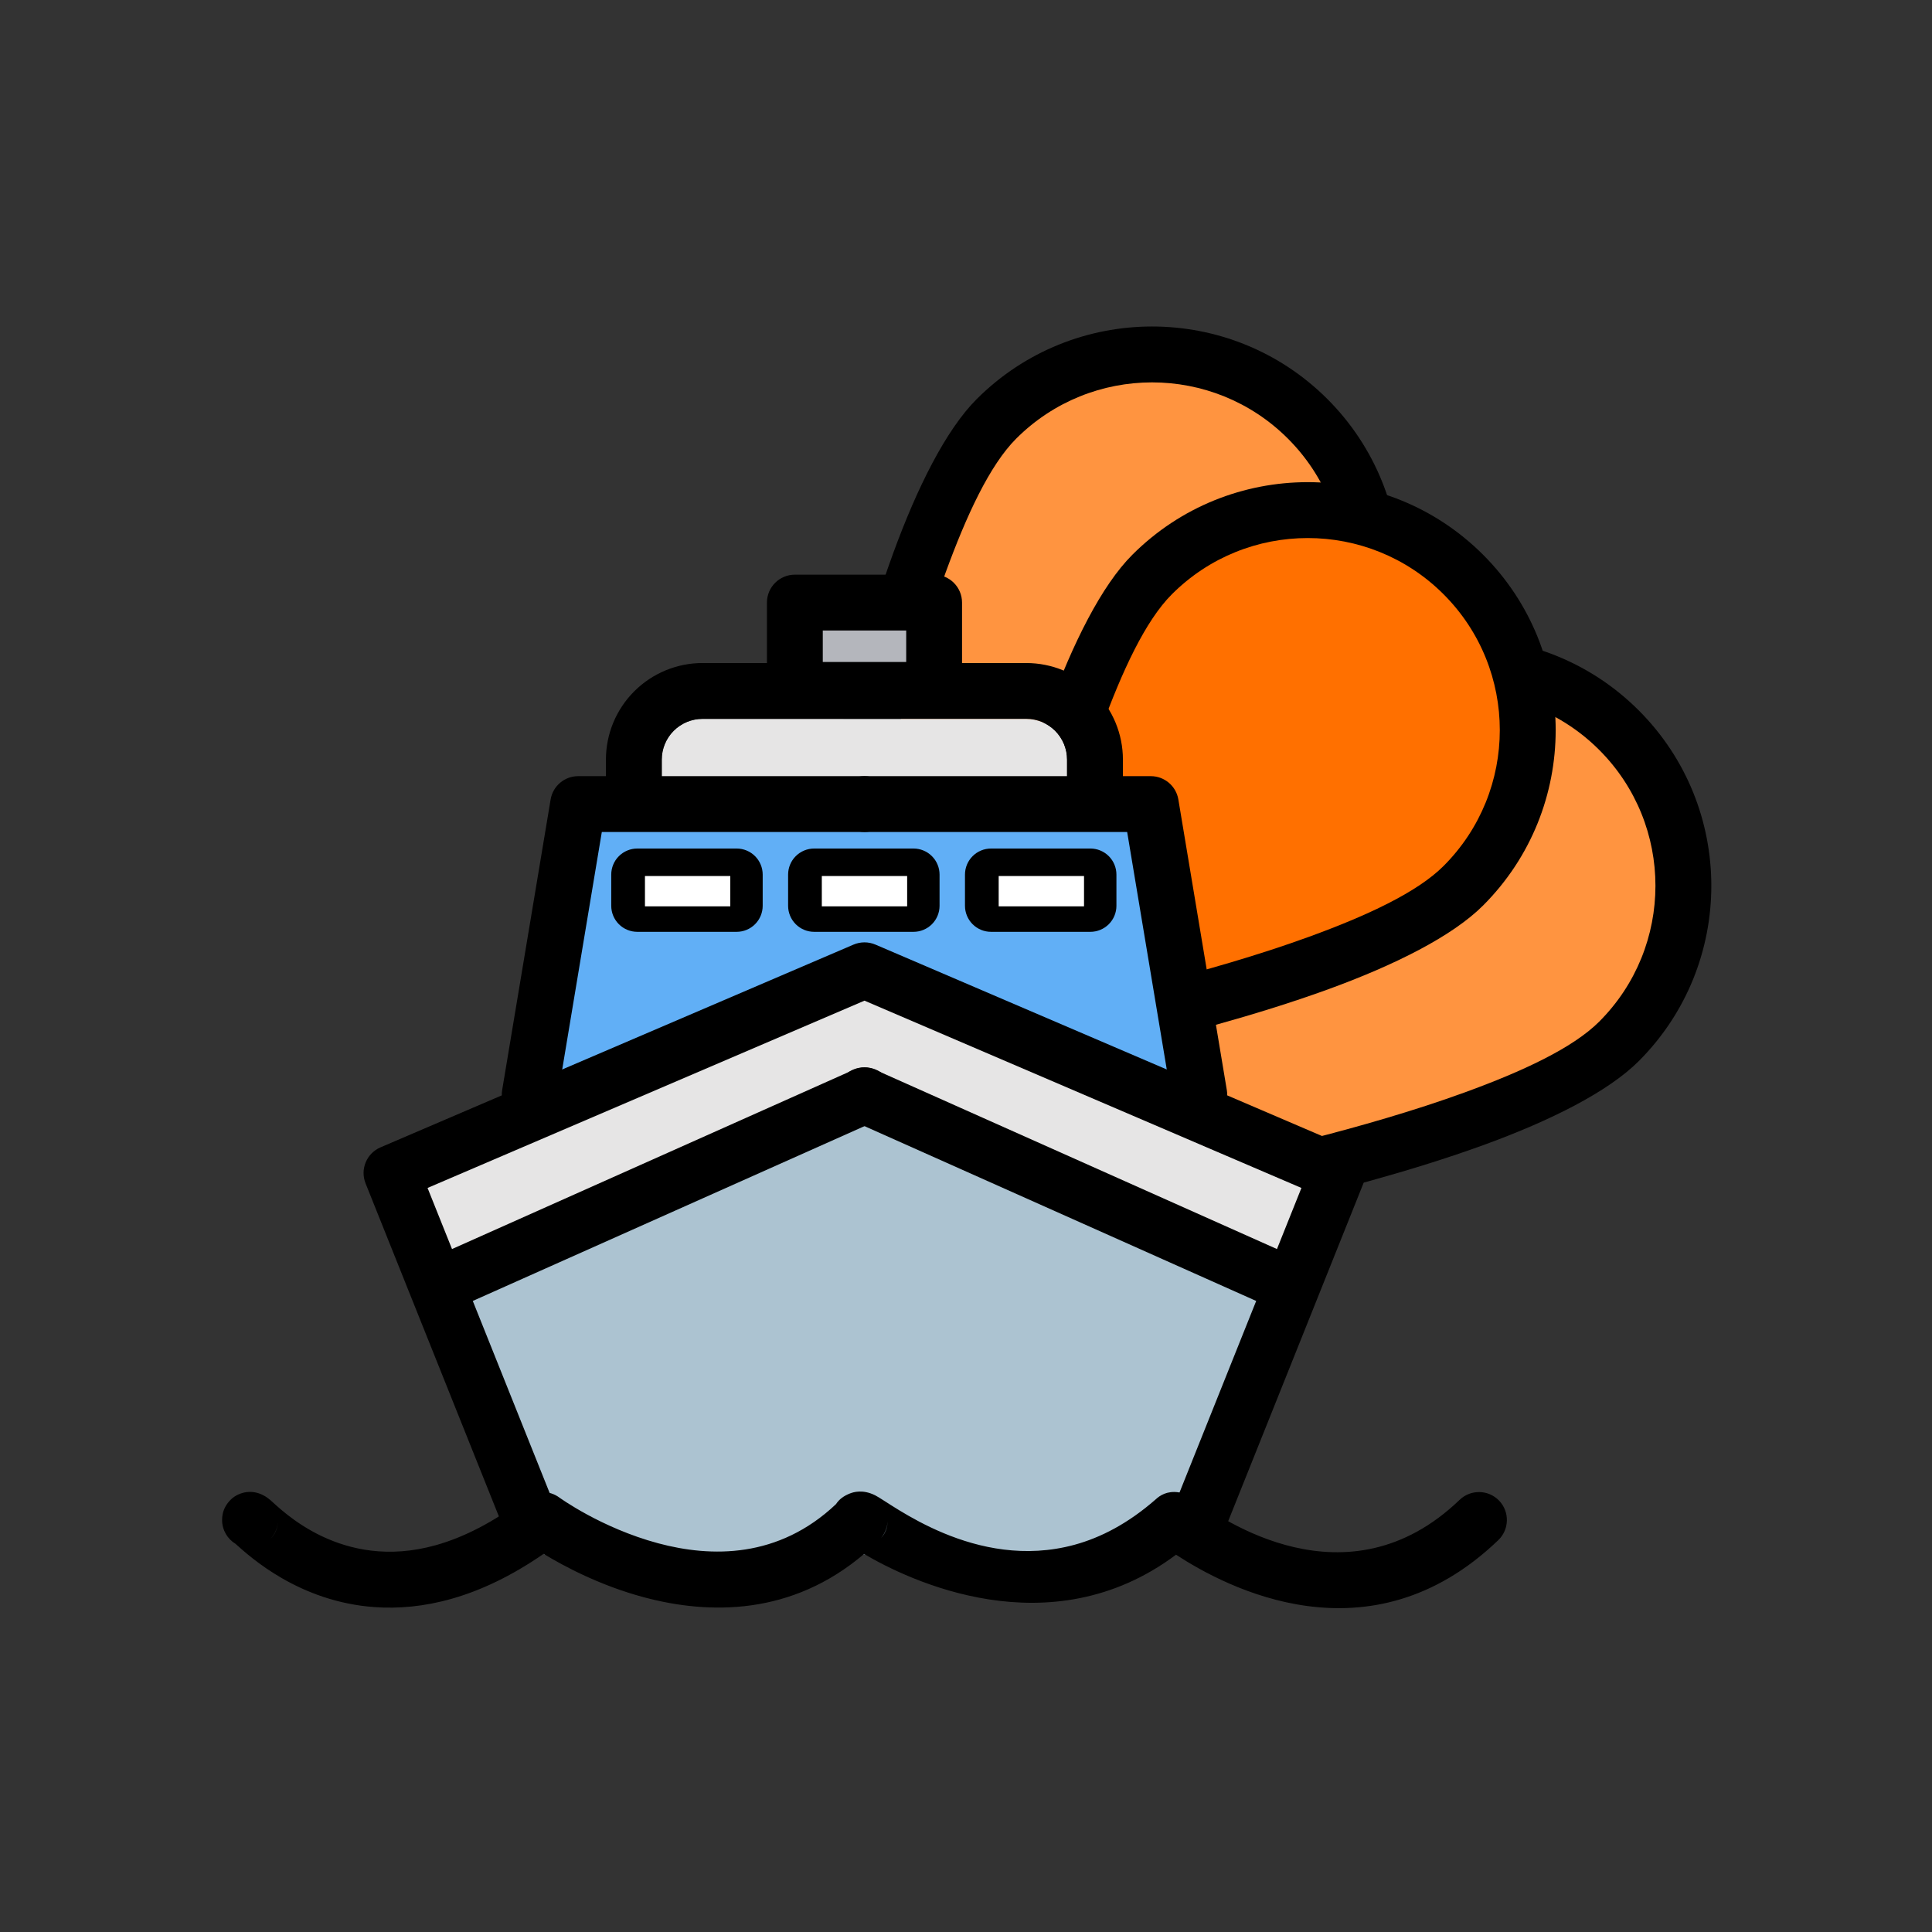 <svg xmlns="http://www.w3.org/2000/svg" xmlns:xlink="http://www.w3.org/1999/xlink" xmlns:serif="http://www.serif.com/" width="100%" height="100%" viewBox="0 0 6000 6000" xml:space="preserve" style="fill-rule:evenodd;clip-rule:evenodd;stroke-linejoin:round;stroke-miterlimit:2;"><rect x="0" y="0" width="6000" height="6000" fill="#333333" stroke="none"/>    <g transform="matrix(13.874,0,0,13.874,233.618,-4091.86)">        <g id="Gita-in-barca" serif:id="Gita in barca">            <g id="Logo" transform="matrix(0.366,0.366,-0.366,0.366,111.46,-65.009)">                <g transform="matrix(-1.109,-1.35855e-16,1.03373e-16,-0.844,1550.25,948.345)">                    <path d="M464.785,312.132C464.785,312.132 378.969,473.469 378.969,542.614C378.969,604.86 417.421,655.395 464.785,655.395C512.148,655.395 550.6,604.86 550.6,542.614C550.6,473.469 464.785,312.132 464.785,312.132Z" style="fill:rgb(255,148,64);"></path>                </g>                <g transform="matrix(-1.109,-1.35855e-16,1.03373e-16,-0.844,1550.25,948.345)">                    <path d="M473.716,303.927C473.716,303.927 516.351,384.122 541.941,456.288C553.55,489.026 561.497,520.343 561.497,542.614C561.497,612.764 518.162,669.716 464.785,669.716C411.407,669.716 368.072,612.764 368.072,542.614C368.072,520.343 376.019,489.026 387.628,456.288C413.218,384.122 455.853,303.927 455.853,303.927C457.892,300.094 461.226,297.811 464.785,297.811C468.343,297.811 471.677,300.094 473.716,303.927ZM464.784,337.678C451.208,364.572 425.089,418.451 407.382,468.386C397.365,496.634 389.865,523.398 389.865,542.614C389.865,596.956 423.436,641.074 464.785,641.074C506.133,641.074 539.704,596.956 539.704,542.614C539.704,523.398 532.204,496.634 522.187,468.386C504.48,418.451 478.361,364.571 464.784,337.678Z"></path>                </g>                <g transform="matrix(-1.109,-1.35855e-16,1.03373e-16,-0.844,1359.86,948.345)">                    <path d="M464.785,312.132C464.785,312.132 378.969,473.469 378.969,542.614C378.969,604.86 417.421,655.395 464.785,655.395C512.148,655.395 550.6,604.86 550.6,542.614C550.6,473.469 464.785,312.132 464.785,312.132Z" style="fill:rgb(255,148,64);"></path>                </g>                <g transform="matrix(-1.109,-1.35855e-16,1.03373e-16,-0.844,1359.86,948.345)">                    <path d="M473.716,303.927C473.716,303.927 516.351,384.122 541.941,456.288C553.55,489.026 561.497,520.343 561.497,542.614C561.497,612.764 518.162,669.716 464.785,669.716C411.407,669.716 368.072,612.764 368.072,542.614C368.072,520.343 376.019,489.026 387.628,456.288C413.218,384.122 455.853,303.927 455.853,303.927C457.892,300.094 461.226,297.811 464.785,297.811C468.343,297.811 471.677,300.094 473.716,303.927ZM464.784,337.678C451.208,364.572 425.089,418.451 407.382,468.386C397.365,496.634 389.865,523.398 389.865,542.614C389.865,596.956 423.436,641.074 464.785,641.074C506.133,641.074 539.704,596.956 539.704,542.614C539.704,523.398 532.204,496.634 522.187,468.386C504.48,418.451 478.361,364.571 464.784,337.678Z"></path>                </g>                <g transform="matrix(-1.109,-1.35855e-16,1.03373e-16,-0.844,1455.06,948.345)">                    <path d="M464.785,312.132C464.785,312.132 378.969,473.469 378.969,542.614C378.969,604.86 417.421,655.395 464.785,655.395C512.148,655.395 550.6,604.86 550.6,542.614C550.6,473.469 464.785,312.132 464.785,312.132Z" style="fill:rgb(255,112,0);"></path>                </g>                <g transform="matrix(-1.109,-1.35855e-16,1.03373e-16,-0.844,1455.06,948.345)">                    <path d="M473.716,303.927C473.716,303.927 516.351,384.122 541.941,456.288C553.55,489.026 561.497,520.343 561.497,542.614C561.497,612.764 518.162,669.716 464.785,669.716C411.407,669.716 368.072,612.764 368.072,542.614C368.072,520.343 376.019,489.026 387.628,456.288C413.218,384.122 455.853,303.927 455.853,303.927C457.892,300.094 461.226,297.811 464.785,297.811C468.343,297.811 471.677,300.094 473.716,303.927ZM464.784,337.678C451.208,364.572 425.089,418.451 407.382,468.386C397.365,496.634 389.865,523.398 389.865,542.614C389.865,596.956 423.436,641.074 464.785,641.074C506.133,641.074 539.704,596.956 539.704,542.614C539.704,523.398 532.204,496.634 522.187,468.386C504.48,418.451 478.361,364.571 464.784,337.678Z"></path>                </g>            </g>            <g transform="matrix(1.052,0,0,0.967,-7.366,21.323)">                <path d="M218.046,458.785C218.046,456.282 217.132,453.881 215.504,452.111C213.876,450.341 211.669,449.346 209.367,449.346C192.837,449.346 157.013,449.346 140.482,449.346C138.18,449.346 135.973,450.341 134.345,452.111C132.718,453.881 131.803,456.282 131.803,458.785C131.803,463.78 131.803,468.891 131.803,468.891L218.046,468.891L218.046,458.785Z" style="fill:rgb(230,229,229);"></path>            </g>            <g transform="matrix(1.052,0,0,0.967,-7.366,21.323)">                <path d="M229.927,458.785L229.927,468.891C229.927,476.027 224.608,481.812 218.046,481.812L131.803,481.812C125.241,481.812 119.922,476.027 119.922,468.891L119.922,458.785C119.922,452.855 122.088,447.168 125.944,442.974C129.8,438.781 135.029,436.425 140.482,436.425L209.367,436.425C214.82,436.425 220.049,438.781 223.905,442.974C227.761,447.168 229.927,452.855 229.927,458.785ZM218.046,458.785C218.046,456.282 217.132,453.881 215.504,452.111C213.876,450.341 211.669,449.346 209.367,449.346L140.482,449.346C138.18,449.346 135.973,450.341 134.345,452.111C132.718,453.881 131.803,456.282 131.803,458.785L131.803,468.891L218.046,468.891L218.046,458.785Z"></path>            </g>            <path d="M100.594,543.064L115.12,474.917L242.935,475.664L251.616,545.668L180.727,514.76L100.594,543.064" style="fill:rgb(97,175,246);"></path>            <path d="M176.671,512.121L282.546,557.502L248.38,642.852L104.962,642.852L70.796,557.502L176.671,512.121Z" style="fill:rgb(172,195,209);"></path>            <path d="M79.109,582.084L70.796,556.257L105.78,542.741L161.084,518.928L180.963,514.204L257.307,547.964L280.127,554.539L274.909,582.084L217.327,561.042L188.157,542.278L172.883,542.606L106.954,571.362L79.109,582.084Z" style="fill:rgb(230,229,229);"></path>            <path d="M107.914,633.41C109.196,636.612 107.637,640.253 104.434,641.535C101.232,642.817 97.591,641.258 96.309,638.055L64.994,559.824C63.733,556.674 65.215,553.094 68.334,551.757L174.208,506.376C175.781,505.702 177.561,505.702 179.133,506.376L285.008,551.757C288.126,553.094 289.609,556.674 288.348,559.824L256.172,640.204C254.89,643.407 251.249,644.966 248.047,643.684C244.845,642.402 243.285,638.761 244.567,635.559L274.476,560.843L176.671,518.92L78.866,560.843L107.914,633.41Z"></path>            <g transform="matrix(0.969,0.014,0.014,0.994,-1.881,7.038)">                <path d="M81.343,583.194C78.073,584.653 74.277,583.28 72.871,580.13C71.465,576.981 72.979,573.238 76.248,571.779L174.123,528.095C177.393,526.635 181.189,528.008 182.595,531.158C184.001,534.308 182.488,538.05 179.218,539.509L81.343,583.194Z"></path>            </g>            <g transform="matrix(-0.969,0.014,-0.014,0.994,355.223,7.038)">                <path d="M76.248,571.779C72.979,573.238 71.465,576.981 72.871,580.13C74.277,583.28 78.073,584.653 81.343,583.194L179.218,539.509C182.488,538.05 184.001,534.308 182.595,531.158C181.189,528.008 177.393,526.635 174.123,528.095L76.248,571.779Z"></path>            </g>            <path d="M107.89,541.028C107.323,544.431 104.1,546.732 100.697,546.165C97.295,545.597 94.993,542.374 95.56,538.972L106.414,473.889C106.917,470.876 109.524,468.667 112.579,468.667L176.671,468.667C180.12,468.667 182.921,471.468 182.921,474.917C182.921,478.367 180.12,481.167 176.671,481.167C176.671,481.167 117.873,481.167 117.873,481.167L107.89,541.028Z"></path>            <g transform="matrix(-1,0,0,1,353.342,0)">                <path d="M95.56,538.972C94.993,542.374 97.295,545.597 100.697,546.165C104.1,546.732 107.323,544.431 107.89,541.028L117.873,481.167L176.671,481.167C180.12,481.167 182.921,478.367 182.921,474.917C182.921,471.468 180.12,468.667 176.671,468.667L112.579,468.667C109.524,468.667 106.917,470.876 106.414,473.889L95.56,538.972Z"></path>            </g>            <g transform="matrix(1,0,0,1,0.349,-0.685)">                <rect x="160.735" y="430.5" width="31.173" height="19.547" style="fill:rgb(180,182,188);"></rect>            </g>            <g transform="matrix(1,0,0,1,0.349,-0.685)">                <path d="M198.158,430.5L198.158,450.047C198.158,453.499 195.36,456.297 191.908,456.297L160.735,456.297C157.284,456.297 154.485,453.499 154.485,450.047L154.485,430.5C154.485,427.048 157.284,424.25 160.735,424.25L191.908,424.25C195.36,424.25 198.158,427.048 198.158,430.5ZM185.658,436.75C185.658,436.75 166.985,436.75 166.985,436.75L166.985,443.797C166.985,443.797 185.658,443.797 185.658,443.797L185.658,436.75Z"></path>            </g>            <g transform="matrix(1.184,0,0,1.164,-278.911,-67.935)">                <path d="M365.536,479.926C365.536,478.598 365.017,477.324 364.094,476.384C363.171,475.445 361.918,474.917 360.612,474.917L341.828,474.917C340.522,474.917 339.269,475.445 338.346,476.384C337.423,477.324 336.904,478.598 336.904,479.926L336.904,485.926C336.904,487.254 337.423,488.529 338.346,489.468C339.269,490.407 340.522,490.935 341.828,490.935L360.612,490.935C361.918,490.935 363.171,490.407 364.094,489.468C365.017,488.529 365.536,487.254 365.536,485.926L365.536,479.926Z"></path>            </g>            <g transform="matrix(1.184,0,0,1.164,-239.321,-67.935)">                <path d="M365.536,479.926C365.536,478.598 365.017,477.324 364.094,476.384C363.171,475.445 361.918,474.917 360.612,474.917L341.828,474.917C340.522,474.917 339.269,475.445 338.346,476.384C337.423,477.324 336.904,478.598 336.904,479.926L336.904,485.926C336.904,487.254 337.423,488.529 338.346,489.468C339.269,490.407 340.522,490.935 341.828,490.935L360.612,490.935C361.918,490.935 363.171,490.407 364.094,489.468C365.017,488.529 365.536,487.254 365.536,485.926L365.536,479.926Z"></path>            </g>            <g transform="matrix(1.184,0,0,1.164,-199.73,-67.935)">                <path d="M365.536,479.926C365.536,478.598 365.017,477.324 364.094,476.384C363.171,475.445 361.918,474.917 360.612,474.917L341.828,474.917C340.522,474.917 339.269,475.445 338.346,476.384C337.423,477.324 336.904,478.598 336.904,479.926L336.904,485.926C336.904,487.254 337.423,488.529 338.346,489.468C339.269,490.407 340.522,490.935 341.828,490.935L360.612,490.935C361.918,490.935 363.171,490.407 364.094,489.468C365.017,488.529 365.536,487.254 365.536,485.926L365.536,479.926Z"></path>            </g>            <g transform="matrix(1,0,0,0.815,41.947,90.535)">                <rect x="125.173" y="491.394" width="19.101" height="8.33" style="fill:white;"></rect>            </g>            <g transform="matrix(1,0,0,0.815,2.357,90.535)">                <rect x="125.173" y="491.394" width="19.101" height="8.33" style="fill:white;"></rect>            </g>            <g transform="matrix(1,0,0,0.815,81.538,90.535)">                <rect x="125.173" y="491.394" width="19.101" height="8.33" style="fill:white;"></rect>            </g>            <g transform="matrix(1,0,0,1,-406.917,451.315)">                <path d="M648.738,179.267C649.756,178.314 651.338,177.32 653.821,177.648C654.041,177.677 655.572,177.971 657.658,179.453C663.095,183.314 691.547,203.611 716.804,179.344C719.291,176.954 723.251,177.033 725.641,179.52C728.031,182.008 727.951,185.968 725.464,188.358C696.611,216.08 664.482,198.903 653.324,191.625C625.013,212.793 593.23,197.196 583.493,191.459C567.323,205.227 548.918,205.096 534.171,201.141C524.372,198.514 516.272,194.181 511.756,191.435C497.142,201.545 484.357,204.092 473.945,203.356C457.067,202.163 446.08,192.141 442.806,189.197C441,188.101 439.792,186.116 439.792,183.851C439.792,182.098 440.426,180.88 441.101,180.005C441.94,178.918 443.037,178.158 444.433,177.781C445.019,177.623 447.721,176.906 450.616,179.416C453.094,181.565 466.483,195.412 487.598,189.502C493.736,187.785 500.471,184.448 507.772,178.88C509.976,177.201 513.021,177.172 515.256,178.809C515.256,178.809 524.624,185.64 537.408,189.068C549.301,192.257 564.345,192.477 577.207,180.307C577.917,179.203 578.99,178.449 580.271,177.939C581.128,177.597 583.199,176.948 585.974,178.33C589.553,180.112 608.418,195.444 630.587,189.405C636.494,187.796 642.614,184.62 648.738,179.267ZM450.588,188.138C451.518,187.203 452.292,185.865 452.292,183.851C452.292,185.51 451.644,187.019 450.588,188.138ZM587.31,187.872C588.188,186.906 588.775,185.618 588.775,183.851C588.775,185.327 588.252,186.75 587.31,187.872ZM657.596,188.076C658.557,187.049 659.24,185.695 659.24,183.851C659.24,185.423 658.648,186.929 657.596,188.076Z"></path>            </g>        </g>    </g></svg>